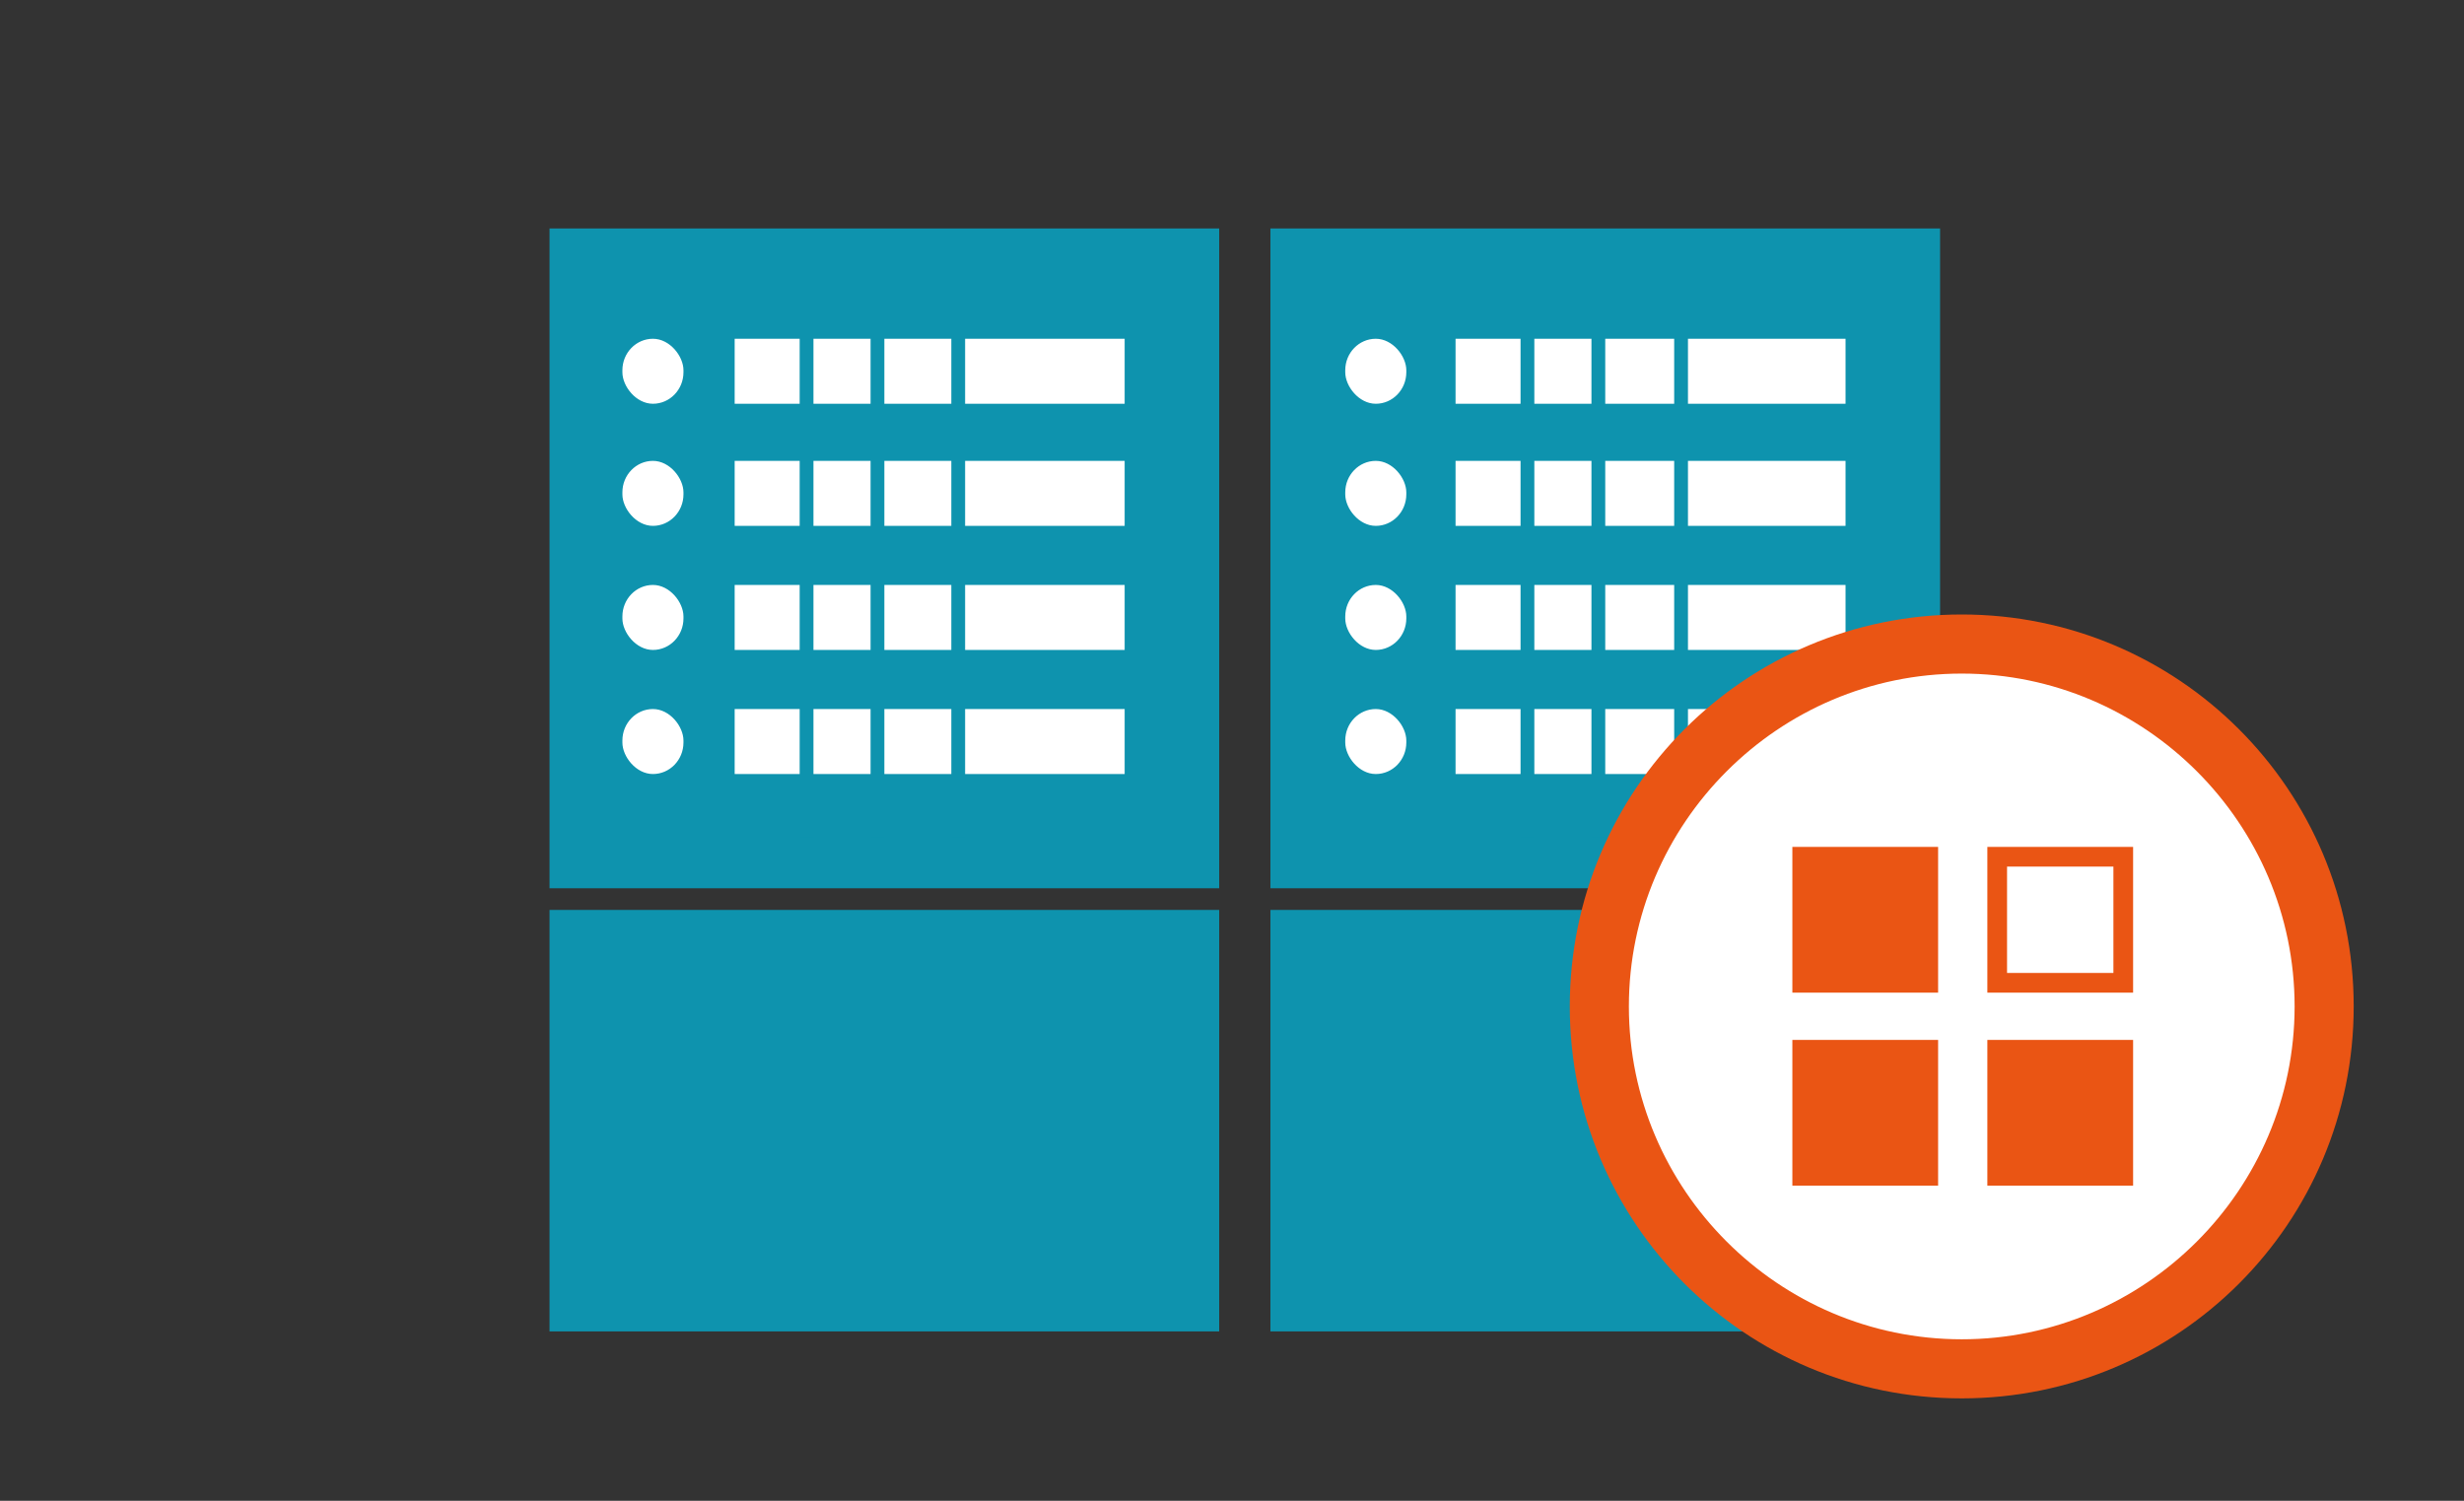 <?xml version="1.0" encoding="UTF-8"?>
<svg id="_圖層_1" data-name="圖層_1" xmlns="http://www.w3.org/2000/svg" version="1.1" viewBox="0 0 125.1 76.2">
  <rect x="0" y="0" width="125.1" height="76.2" fill="#333333" stroke="none"/>
  <!-- Generator: Adobe Illustrator 29.0.1, SVG Export Plug-In . SVG Version: 2.1.0 Build 192)  -->
  <defs>
    <style>
      .st0 {
        fill: #fff;
      }

      .st1 {
        fill: #0e93ae;
      }

      .st2 {
        fill: #ea5514;
      }
    </style>
  </defs>
  <g>
    <rect class="st1" x="27.9" y="11.6" width="34" height="33.5"/>
    <rect class="st1" x="27.9" y="46.2" width="34" height="21.4"/>
    <rect class="st0" x="37.3" y="17.2" width="19.8" height="3.3"/>
    <rect class="st0" x="37.3" y="23.4" width="19.8" height="3.3"/>
    <rect class="st0" x="37.3" y="29.7" width="19.8" height="3.3"/>
    <rect class="st0" x="37.3" y="36" width="19.8" height="3.3"/>
    <rect class="st0" x="31.6" y="17.2" width="3.1" height="3.3" rx="1.6" ry="1.6"/>
    <rect class="st0" x="31.6" y="23.4" width="3.1" height="3.3" rx="1.6" ry="1.6"/>
    <rect class="st0" x="31.6" y="29.7" width="3.1" height="3.3" rx="1.6" ry="1.6"/>
    <rect class="st0" x="31.6" y="36" width="3.1" height="3.3" rx="1.6" ry="1.6"/>
    <rect class="st1" x="40.6" y="14.9" width=".7" height="27.6"/>
    <rect class="st1" x="44.2" y="14.9" width=".7" height="27.6"/>
    <rect class="st1" x="48.3" y="14.9" width=".7" height="27.6"/>
  </g>
  <g>
    <rect class="st1" x="64.5" y="11.6" width="34" height="33.5"/>
    <rect class="st1" x="64.5" y="46.2" width="34" height="21.4"/>
    <rect class="st0" x="73.9" y="17.2" width="19.8" height="3.3"/>
    <rect class="st0" x="73.9" y="23.4" width="19.8" height="3.3"/>
    <rect class="st0" x="73.9" y="29.7" width="19.8" height="3.3"/>
    <rect class="st0" x="73.9" y="36" width="19.8" height="3.3"/>
    <rect class="st0" x="68.3" y="17.2" width="3.1" height="3.3" rx="1.6" ry="1.6"/>
    <rect class="st0" x="68.3" y="23.4" width="3.1" height="3.3" rx="1.6" ry="1.6"/>
    <rect class="st0" x="68.3" y="29.7" width="3.1" height="3.3" rx="1.6" ry="1.6"/>
    <rect class="st0" x="68.3" y="36" width="3.1" height="3.3" rx="1.6" ry="1.6"/>
    <rect class="st1" x="77.2" y="14.9" width=".7" height="27.6"/>
    <rect class="st1" x="80.8" y="14.9" width=".7" height="27.6"/>
    <rect class="st1" x="85" y="14.9" width=".7" height="27.6"/>
  </g>
  <g>
    <path class="st0" d="M99.6,69.5c-10.1,0-18.4-8.3-18.4-18.4s8.3-18.4,18.4-18.4,18.4,8.3,18.4,18.4-8.3,18.4-18.4,18.4Z"/>
    <path class="st2" d="M99.6,34.2c9.3,0,16.9,7.6,16.9,16.9s-7.6,16.9-16.9,16.9-16.9-7.6-16.9-16.9,7.6-16.9,16.9-16.9M99.6,31.2c-11,0-19.9,8.9-19.9,19.9s8.9,19.9,19.9,19.9,19.9-8.9,19.9-19.9-8.9-19.9-19.9-19.9h0Z"/>
  </g>
  <g>
    <rect class="st2" x="91" y="43" width="7.4" height="7.4"/>
    <path class="st2" d="M107.3,44v5.4h-5.4v-5.4h5.4M108.3,43h-7.4v7.4h7.4v-7.4h0Z"/>
    <rect class="st2" x="91" y="52.8" width="7.4" height="7.4"/>
    <rect class="st2" x="100.9" y="52.8" width="7.4" height="7.4"/>
  </g>
</svg>